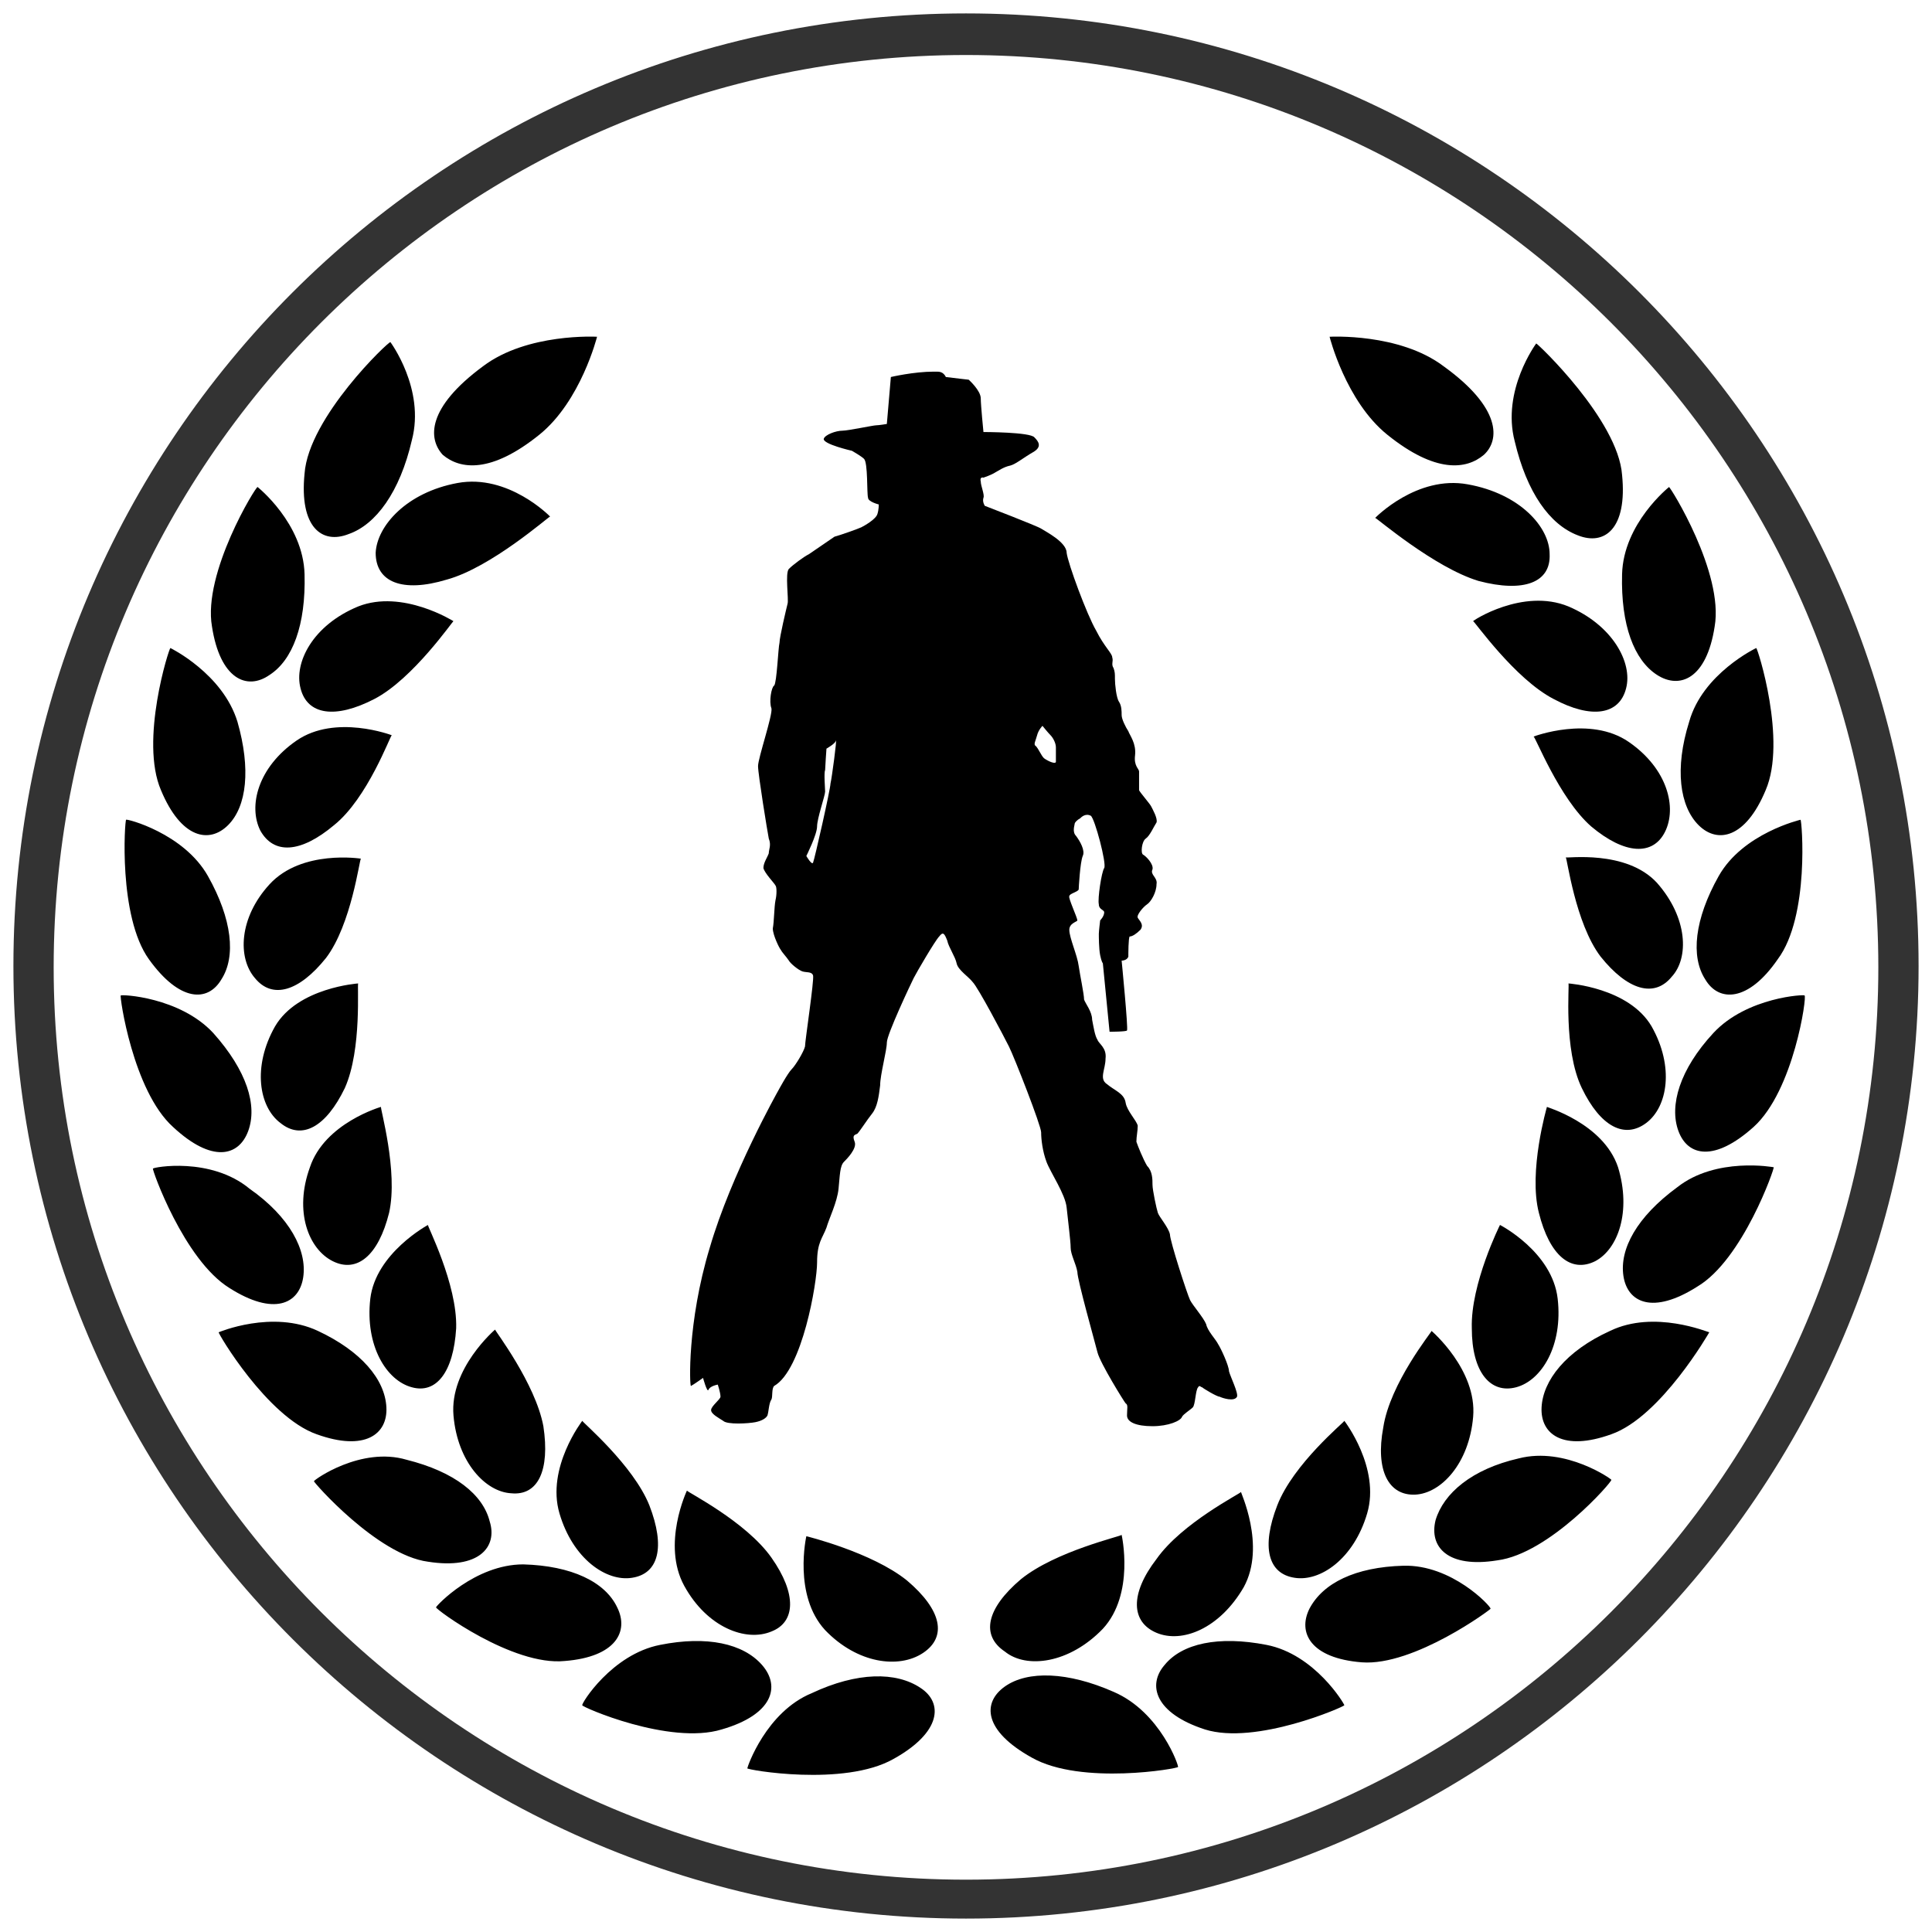 <?xml version="1.0" encoding="utf-8"?>
<!-- Generator: Adobe Illustrator 19.2.0, SVG Export Plug-In . SVG Version: 6.00 Build 0)  -->
<svg version="1.1" id="Layer_1" xmlns="http://www.w3.org/2000/svg" xmlns:xlink="http://www.w3.org/1999/xlink" x="0px" y="0px"
	 viewBox="0 0 144 144" style="enable-background:new 0 0 144 144;" xml:space="preserve">
<style type="text/css">
	.st0{fill:#333333;}
	.st1{fill-rule:evenodd;clip-rule:evenodd;}
</style>
<g>
	<path class="st0" d="M72,143c-39.1,0-71-31.8-71-71S32.8,1,72,1s71,31.8,71,71S111.1,143,72,143z M72,4.1c-37.5,0-68,30.5-68,68
		s30.5,68,68,68s68-30.5,68-68S109.5,4.1,72,4.1z"/>
</g>
<g>
	<g>
		<g>
			<g>
				<g>
					<path d="M57.5,116.1c-1.9-2.7-6.3-4.9-6.3-5c0,0-1.9,4-0.2,7.1c1.7,3.1,4.6,4.2,6.5,3.4C59.3,120.9,59.4,118.8,57.5,116.1z
						 M29.2,54.8c0,0-4.2-1.6-7.1,0.4c-2.9,2-3.6,4.9-2.7,6.7c1,1.8,3,1.7,5.5-0.4C27.4,59.5,29.1,54.8,29.2,54.8z M27.9,52.1
						c2.9-1.5,5.9-5.9,5.9-5.8c0,0-3.8-2.4-7.1-1.1c-3.4,1.4-4.8,4.2-4.3,6.1C22.9,53.3,25,53.6,27.9,52.1z M19,72.9
						c1.3,1.6,3.3,1,5.3-1.5c1.9-2.5,2.5-7.4,2.6-7.4c0,0-4.4-0.7-6.8,1.9C17.8,68.4,17.7,71.4,19,72.9z M20.5,76.5
						c-1.7,3-1.2,6,0.4,7.2c1.6,1.3,3.4,0.3,4.8-2.6c1.3-2.9,0.9-7.8,1-7.8C26.7,73.3,22.2,73.6,20.5,76.5z M68.8,123.2
						c1.8-1.2,1.4-3.2-1.2-5.4c-2.6-2.1-7.5-3.3-7.5-3.3c0,0-1,4.4,1.4,7C63.9,124,67,124.4,68.8,123.2z M9,74.2
						c-0.1,0,0.9,7.1,3.9,9.8c2.9,2.7,4.9,2.2,5.6,0.3c0.7-1.9-0.1-4.5-2.6-7.3C13.4,74.3,9,74.1,9,74.2z M11.4,87.1
						c-0.1,0,2.3,6.8,5.7,8.9c3.3,2.1,5.2,1.2,5.5-0.8c0.3-2-1-4.5-4-6.6C15.7,86.2,11.4,87,11.4,87.1z M33.3,43.2
						c3.3-0.9,7.6-4.7,7.7-4.7c0,0-3.1-3.2-6.9-2.5c-3.8,0.7-6,3.2-6.1,5.2C28,43.4,30,44.2,33.3,43.2z M48.4,112.2
						c-1.2-3-5-6.2-5-6.3c0,0-2.7,3.5-1.7,6.9c1,3.4,3.5,5.1,5.4,4.8C49.1,117.3,49.6,115.3,48.4,112.2z M15.5,65.3
						c-1.8-3.2-6.1-4.3-6.1-4.2c-0.1,0-0.6,7.2,1.7,10.4c2.3,3.2,4.4,3.2,5.4,1.5C17.6,71.3,17.3,68.5,15.5,65.3z M55.7,131.8
						c-0.1,0.1,7.2,1.4,10.9-0.7c3.6-2,3.7-4.2,2-5.3c-1.8-1.2-4.7-1.2-8.1,0.4C57.1,127.6,55.7,131.7,55.7,131.8z M32.5,119.8
						c-0.1,0.1,5.7,4.4,9.6,4c3.8-0.3,4.8-2.2,3.9-4c-0.9-1.9-3.4-3.1-7-3.2C35.4,116.6,32.5,119.7,32.5,119.8z M43.4,127.1
						c-0.1,0.1,6.5,3,10.4,1.8c3.8-1.1,4.4-3.2,3-4.8c-1.4-1.6-4.1-2.2-7.6-1.5C45.6,123.3,43.3,127,43.4,127.1z M40.2,32.4
						c3.1-2.5,4.3-7.3,4.3-7.3s-5.2-0.3-8.5,2.2c-4.2,3.1-4.1,5.4-3,6.6C34.3,35,36.6,35.3,40.2,32.4z M40.5,106.3
						c-0.6-3.2-3.6-7.1-3.6-7.2c0,0-3.4,2.9-3.1,6.4c0.3,3.5,2.4,5.7,4.3,5.8C40.1,111.5,41,109.6,40.5,106.3z M23.4,110.4
						c-0.1,0,4.7,5.5,8.5,6c3.8,0.6,5.2-1.1,4.6-3c-0.5-2-2.6-3.7-6.2-4.6C26.9,107.8,23.4,110.3,23.4,110.4z M16.3,99.3
						c-0.1,0,3.6,6.3,7.3,7.6c3.6,1.3,5.3,0,5.2-2c-0.1-2.1-1.9-4.2-5.1-5.7C20.3,97.6,16.3,99.3,16.3,99.3z M24.8,94
						c1.8,0.9,3.4-0.4,4.2-3.6c0.7-3.1-0.7-7.9-0.6-7.9c0,0-4.2,1.2-5.3,4.5C21.9,90.3,23,93.1,24.8,94z M34,99
						c0.1-3.3-2.2-7.7-2.1-7.7c0,0-3.9,2.1-4.3,5.5c-0.4,3.5,1.2,6.1,3.1,6.6C32.5,103.9,33.8,102.3,34,99z M30.7,32.8
						c1-3.8-1.6-7.3-1.6-7.3c-0.1-0.1-6.1,5.6-6.4,9.8c-0.4,4,1.3,5.3,3.3,4.5C28,39.1,29.8,36.7,30.7,32.8z M17.7,53.8
						c-1.1-3.6-5-5.5-5-5.5c-0.1,0-2.3,6.9-0.7,10.6c1.5,3.6,3.6,4,5,2.6C18.4,60.1,18.7,57.3,17.7,53.8z M22.7,42.8
						c-0.1-3.8-3.5-6.5-3.5-6.5c-0.1-0.1-4.1,6.4-3.4,10.4c0.6,3.9,2.6,4.8,4.3,3.6C21.8,49.2,22.8,46.6,22.7,42.8z"/>
				</g>
			</g>
		</g>
		<g>
			<g>
				<g>
					<path d="M86.2,121.7c1.9,0.8,4.7-0.3,6.5-3.4c1.7-3.1-0.3-7.2-0.2-7.1c0,0.1-4.4,2.3-6.3,5C84.2,118.8,84.3,120.9,86.2,121.7z
						 M118.6,61.6c2.5,2.1,4.6,2.2,5.5,0.4c0.9-1.8,0.2-4.7-2.7-6.7c-2.9-2-7.1-0.4-7.1-0.4C114.4,54.8,116.2,59.5,118.6,61.6z
						 M121.2,51.3c0.5-1.9-1-4.7-4.3-6.1c-3.4-1.4-7.2,1.1-7.1,1.1c0.1,0,3.1,4.3,6,5.8C118.6,53.6,120.7,53.3,121.2,51.3z
						 M123.5,65.8c-2.3-2.5-6.8-1.8-6.8-1.9c0.1,0,0.7,4.9,2.6,7.4c2,2.5,4,3.1,5.3,1.5C125.9,71.4,125.8,68.4,123.5,65.8z
						 M116.9,73.3c0.1,0-0.4,4.9,1,7.8c1.4,2.9,3.2,3.8,4.8,2.6c1.6-1.2,2.1-4.2,0.4-7.2C121.4,73.6,116.9,73.3,116.9,73.3z
						 M82.2,121.4c2.4-2.6,1.4-7,1.4-7c0,0.1-4.9,1.2-7.5,3.3c-2.6,2.2-3,4.2-1.2,5.4C76.5,124.4,79.7,124,82.2,121.4z M127.7,77
						c-2.5,2.7-3.3,5.4-2.6,7.3c0.7,1.9,2.7,2.3,5.6-0.3c3-2.7,4-9.8,3.8-9.8C134.6,74.1,130.2,74.3,127.7,77z M125,88.5
						c-3,2.2-4.3,4.6-4,6.6c0.3,2,2.2,2.9,5.5,0.8c3.4-2,5.8-8.9,5.7-8.9C132.2,87,127.9,86.2,125,88.5z M115.5,41.3
						c0-2-2.2-4.5-6.1-5.2c-3.8-0.7-6.9,2.5-6.9,2.5c0.1,0,4.4,3.7,7.7,4.7C113.6,44.2,115.6,43.4,115.5,41.3z M96.5,117.6
						c1.9,0.3,4.4-1.4,5.4-4.8c1-3.4-1.7-6.9-1.7-6.9c0,0.1-3.8,3.2-5,6.3C94,115.3,94.5,117.3,96.5,117.6z M127.1,73
						c1,1.7,3.2,1.7,5.4-1.5c2.4-3.2,1.8-10.4,1.7-10.4c0,0-4.3,1-6.1,4.2C126.3,68.5,126,71.3,127.1,73z M83,126.1
						c-3.4-1.5-6.4-1.6-8.1-0.4c-1.7,1.2-1.6,3.3,2,5.3c3.7,2.1,11,0.8,10.9,0.7C87.9,131.7,86.5,127.6,83,126.1z M104.6,116.7
						c-3.6,0.1-6,1.3-7,3.2c-0.9,1.8,0.1,3.7,3.9,4c3.9,0.3,9.7-4,9.6-4C111.1,119.7,108.2,116.6,104.6,116.7z M94.4,122.6
						c-3.6-0.7-6.3-0.1-7.6,1.5c-1.3,1.5-0.7,3.6,3,4.8c3.8,1.2,10.4-1.7,10.4-1.8C100.2,127,98,123.3,94.4,122.6z M110.6,33.9
						c1.2-1.1,1.3-3.5-3-6.6c-3.3-2.5-8.5-2.2-8.5-2.2s1.2,4.8,4.3,7.3C107,35.3,109.3,35,110.6,33.9z M105.5,111.4
						c1.9-0.1,4-2.3,4.3-5.8c0.3-3.5-3.1-6.4-3.1-6.4c0,0.1-3.1,3.9-3.6,7.2C102.5,109.6,103.5,111.5,105.5,111.4z M113.2,108.7
						c-3.5,0.8-5.6,2.6-6.2,4.6c-0.5,2,0.9,3.6,4.6,3c3.9-0.5,8.6-5.9,8.5-6C120.2,110.3,116.7,107.8,113.2,108.7z M120,99.2
						c-3.3,1.5-5,3.7-5.1,5.7c-0.1,2,1.6,3.3,5.2,2c3.7-1.3,7.3-7.6,7.3-7.6C127.3,99.3,123.3,97.6,120,99.2z M120.6,87
						c-1.1-3.3-5.4-4.5-5.3-4.5c0,0-1.4,4.8-0.6,7.9c0.8,3.2,2.4,4.5,4.2,3.6C120.6,93.1,121.6,90.3,120.6,87z M113,103.4
						c1.9-0.5,3.5-3.1,3.1-6.6c-0.4-3.5-4.3-5.5-4.3-5.5c0,0-2.2,4.4-2.1,7.7C109.7,102.3,111.1,103.9,113,103.4z M117.6,39.9
						c2,0.8,3.7-0.5,3.3-4.5c-0.3-4.1-6.3-9.8-6.4-9.8c0,0-2.6,3.5-1.6,7.3C113.8,36.7,115.5,39.1,117.6,39.9z M126.6,61.5
						c1.4,1.4,3.5,1,5-2.6c1.6-3.7-0.6-10.6-0.7-10.6c0,0-4,1.9-5,5.5C124.8,57.3,125.2,60.1,126.6,61.5z M123.5,50.3
						c1.7,1.1,3.7,0.3,4.3-3.6c0.7-4-3.3-10.4-3.4-10.4c0,0-3.4,2.7-3.5,6.5C120.8,46.6,121.8,49.2,123.5,50.3z"/>
				</g>
			</g>
		</g>
	</g>
	<path class="st1" d="M61.5,57.4c-0.1,0.2,0,1.4,0,1.6c0,0.3-0.6,2-0.6,2.6c0,0.6-0.8,2.2-0.8,2.2s0.4,0.7,0.5,0.5
		c0.1-0.2,1.3-5.5,1.3-5.9c0.1-0.4,0.5-3.4,0.4-3.2c0,0.2-0.7,0.6-0.7,0.6S61.5,57.2,61.5,57.4 M69.8,27.7h-0.2
		c-1.5,0-3.2,0.4-3.2,0.4l-0.3,3.5c0,0-0.6,0.1-0.8,0.1c-0.2,0-2.1,0.4-2.5,0.4c-0.5,0-1.3,0.3-1.4,0.6c-0.1,0.4,2.1,0.9,2.1,0.9
		s0.7,0.4,0.9,0.6c0.3,0.3,0.2,2.6,0.3,2.9c0,0.3,0.8,0.5,0.8,0.5s0,0.4-0.1,0.7c-0.1,0.4-1,0.9-1.2,1c-0.2,0.1-1.6,0.6-2,0.7
		c-0.3,0.2-1.6,1.1-1.9,1.3c-0.4,0.2-1.2,0.8-1.5,1.1c-0.3,0.3,0,2.3-0.1,2.6c-0.1,0.4-0.6,2.5-0.6,2.9c-0.1,0.4-0.2,3-0.4,3.2
		c-0.2,0.1-0.4,1.2-0.2,1.7c0.1,0.5-1,3.7-1,4.3c0,0.6,0.7,4.9,0.8,5.4c0.2,0.5,0,0.8,0,1.1c-0.1,0.3-0.4,0.7-0.4,1.1
		c0.1,0.4,0.8,1.1,0.9,1.3c0.1,0.1,0.1,0.7,0,1.1c-0.1,0.5-0.1,1.6-0.2,2.1c0,0.5,0.5,1.5,0.6,1.6c0.1,0.2,0.4,0.5,0.6,0.8
		c0.1,0.2,0.7,0.7,1,0.8c0.3,0.1,0.7,0,0.8,0.3c0.1,0.3-0.6,4.9-0.6,5.3c-0.1,0.4-0.7,1.4-1,1.7c-0.3,0.3-1,1.6-1,1.6
		s-3.5,6.2-5.1,11.7c-1.7,5.6-1.5,10.4-1.4,10.3c0.2-0.1,0.9-0.6,0.9-0.6s0.3,1.1,0.4,0.9c0.1-0.3,0.7-0.4,0.7-0.4s0.2,0.6,0.2,0.9
		c0,0.2-0.7,0.7-0.7,1c0,0.3,0.6,0.6,0.9,0.8c0.3,0.3,1.9,0.2,2.4,0.1c0.5-0.1,0.8-0.3,0.9-0.5c0.1-0.3,0.1-0.9,0.3-1.2
		c0.1-0.2,0-0.8,0.2-1c2.1-1.2,3.2-7.7,3.2-9.2c0-1.5,0.4-1.8,0.7-2.6c0.2-0.7,0.8-1.9,0.9-2.9c0.1-1,0.1-1.7,0.4-2
		c0.2-0.2,1-1,0.8-1.5c-0.2-0.5,0-0.5,0.2-0.6c0.2-0.2,0.7-1,1.1-1.5c0.4-0.5,0.5-1.3,0.6-2.1c0-0.8,0.5-2.6,0.5-3.2
		c0-0.6,1.8-4.4,2-4.8c0.2-0.4,1.6-2.8,1.9-3.1c0.3-0.4,0.4-0.2,0.6,0.3c0.1,0.5,0.6,1.2,0.7,1.7c0.1,0.5,0.9,1,1.2,1.4
		c0.4,0.4,2.3,4,2.7,4.8c0.4,0.8,2.4,5.9,2.4,6.4c0,0.5,0.1,1.4,0.4,2.2c0.3,0.8,1.4,2.4,1.5,3.4c0.1,1,0.3,2.5,0.3,3
		c0,0.5,0.4,1.2,0.5,1.8c0,0.6,1.3,5.2,1.5,6c0.2,0.8,2,3.7,2.1,3.8c0.2,0.1,0.1,0.4,0.1,0.9c0,0.5,0.7,0.8,1.9,0.8
		c1.2,0,2.1-0.4,2.2-0.7c0.1-0.2,0.6-0.5,0.8-0.7c0.2-0.2,0.2-1.3,0.4-1.5c0.1-0.2,0.2,0,0.3,0c0.1,0.1,1.1,0.7,1.3,0.7
		c0.2,0.1,1.1,0.4,1.3,0c0.1-0.3-0.5-1.5-0.6-1.9c0-0.4-0.6-1.7-0.8-2c-0.2-0.4-0.8-1-0.9-1.5c-0.2-0.5-1-1.4-1.2-1.8
		c-0.2-0.4-1.5-4.4-1.5-4.9c-0.1-0.5-0.8-1.3-0.9-1.6c-0.1-0.3-0.4-1.7-0.4-2.1c0-0.4,0-1-0.4-1.4c-0.3-0.5-0.7-1.5-0.8-1.8
		c0-0.4,0.1-0.8,0.1-1.2c-0.1-0.4-0.8-1.1-0.9-1.7c-0.1-0.7-0.8-0.9-1.4-1.4c-0.6-0.4-0.1-1.1-0.1-1.9c0.1-0.8-0.5-1.1-0.6-1.4
		c-0.2-0.3-0.3-1-0.4-1.5c0-0.6-0.5-1.2-0.6-1.5c0-0.4-0.3-1.8-0.4-2.5c-0.1-0.8-0.7-2.1-0.7-2.7c0-0.5,0.6-0.6,0.6-0.7
		c0-0.2-0.7-1.7-0.6-1.8c0-0.2,0.6-0.3,0.7-0.5c0-0.1,0.1-2,0.3-2.5c0.2-0.4-0.2-1.1-0.5-1.5c-0.3-0.3-0.1-0.8-0.1-0.9
		c0-0.1,0.2-0.3,0.4-0.4c0.1-0.1,0.4-0.4,0.8-0.2c0.3,0.2,1.2,3.6,1,3.9c-0.2,0.3-0.5,2.3-0.4,2.7c0,0.4,0.4,0.4,0.4,0.6
		c0,0.3-0.3,0.6-0.3,0.6s-0.1,0.8-0.1,1c0,0.2,0,1.1,0.1,1.6c0.1,0.5,0.2,0.6,0.2,0.6l0.5,5.1c0,0,1.3,0,1.3-0.1
		c0.1-0.1-0.4-5.2-0.4-5.2s0.4,0,0.5-0.3c0-0.2,0-1.4,0.1-1.5c0.2,0,0.5-0.2,0.8-0.5c0.3-0.4-0.1-0.7-0.2-0.9
		c-0.1-0.2,0.4-0.8,0.7-1c0.3-0.2,0.7-0.9,0.7-1.5c0.1-0.5-0.5-0.7-0.3-1.1c0.1-0.4-0.5-1-0.7-1.1c-0.2-0.1-0.1-1,0.2-1.2
		c0.3-0.2,0.6-0.9,0.8-1.2c0.1-0.3-0.3-1-0.4-1.2c-0.1-0.2-0.8-1-0.9-1.2c0-0.3,0-1.2,0-1.4c0-0.2-0.4-0.4-0.3-1.2
		c0.1-0.9-0.4-1.5-0.5-1.8c-0.2-0.3-0.5-0.9-0.5-1.2c0-0.3,0-0.7-0.2-1c-0.2-0.3-0.3-1.3-0.3-1.7c0-0.4,0-0.5-0.1-0.8
		c-0.2-0.3,0-0.5-0.1-0.8c0-0.3-0.6-0.8-1.2-2c-0.7-1.2-2.1-5-2.2-5.8c0-0.8-1.6-1.6-1.9-1.8c-0.3-0.2-4.2-1.7-4.2-1.7
		s-0.2-0.3-0.1-0.6c0.1-0.2-0.2-0.9-0.2-1.2c-0.1-0.4,0.2-0.3,0.2-0.3s0.6-0.2,0.9-0.4c0.2-0.1,0.6-0.4,1.1-0.5c0.4-0.1,1-0.6,1.7-1
		c0.7-0.4,0.4-0.8,0.1-1.1c-0.3-0.4-3.8-0.4-3.8-0.4s-0.2-2-0.2-2.5c0-0.6-0.9-1.4-0.9-1.4s-0.9-0.1-1.7-0.2
		C70.3,27.7,70,27.7,69.8,27.7z M77.3,54.8c-0.1,0.4-0.3,0.7-0.1,0.8c0.2,0.2,0.4,0.7,0.6,0.9c0.1,0.1,0.8,0.5,0.9,0.3
		c0-0.3,0-0.8,0-1.1c0-0.3-0.2-0.7-0.4-0.9c-0.2-0.2-0.6-0.7-0.6-0.7S77.4,54.4,77.3,54.8z"/>
</g>
</svg>

